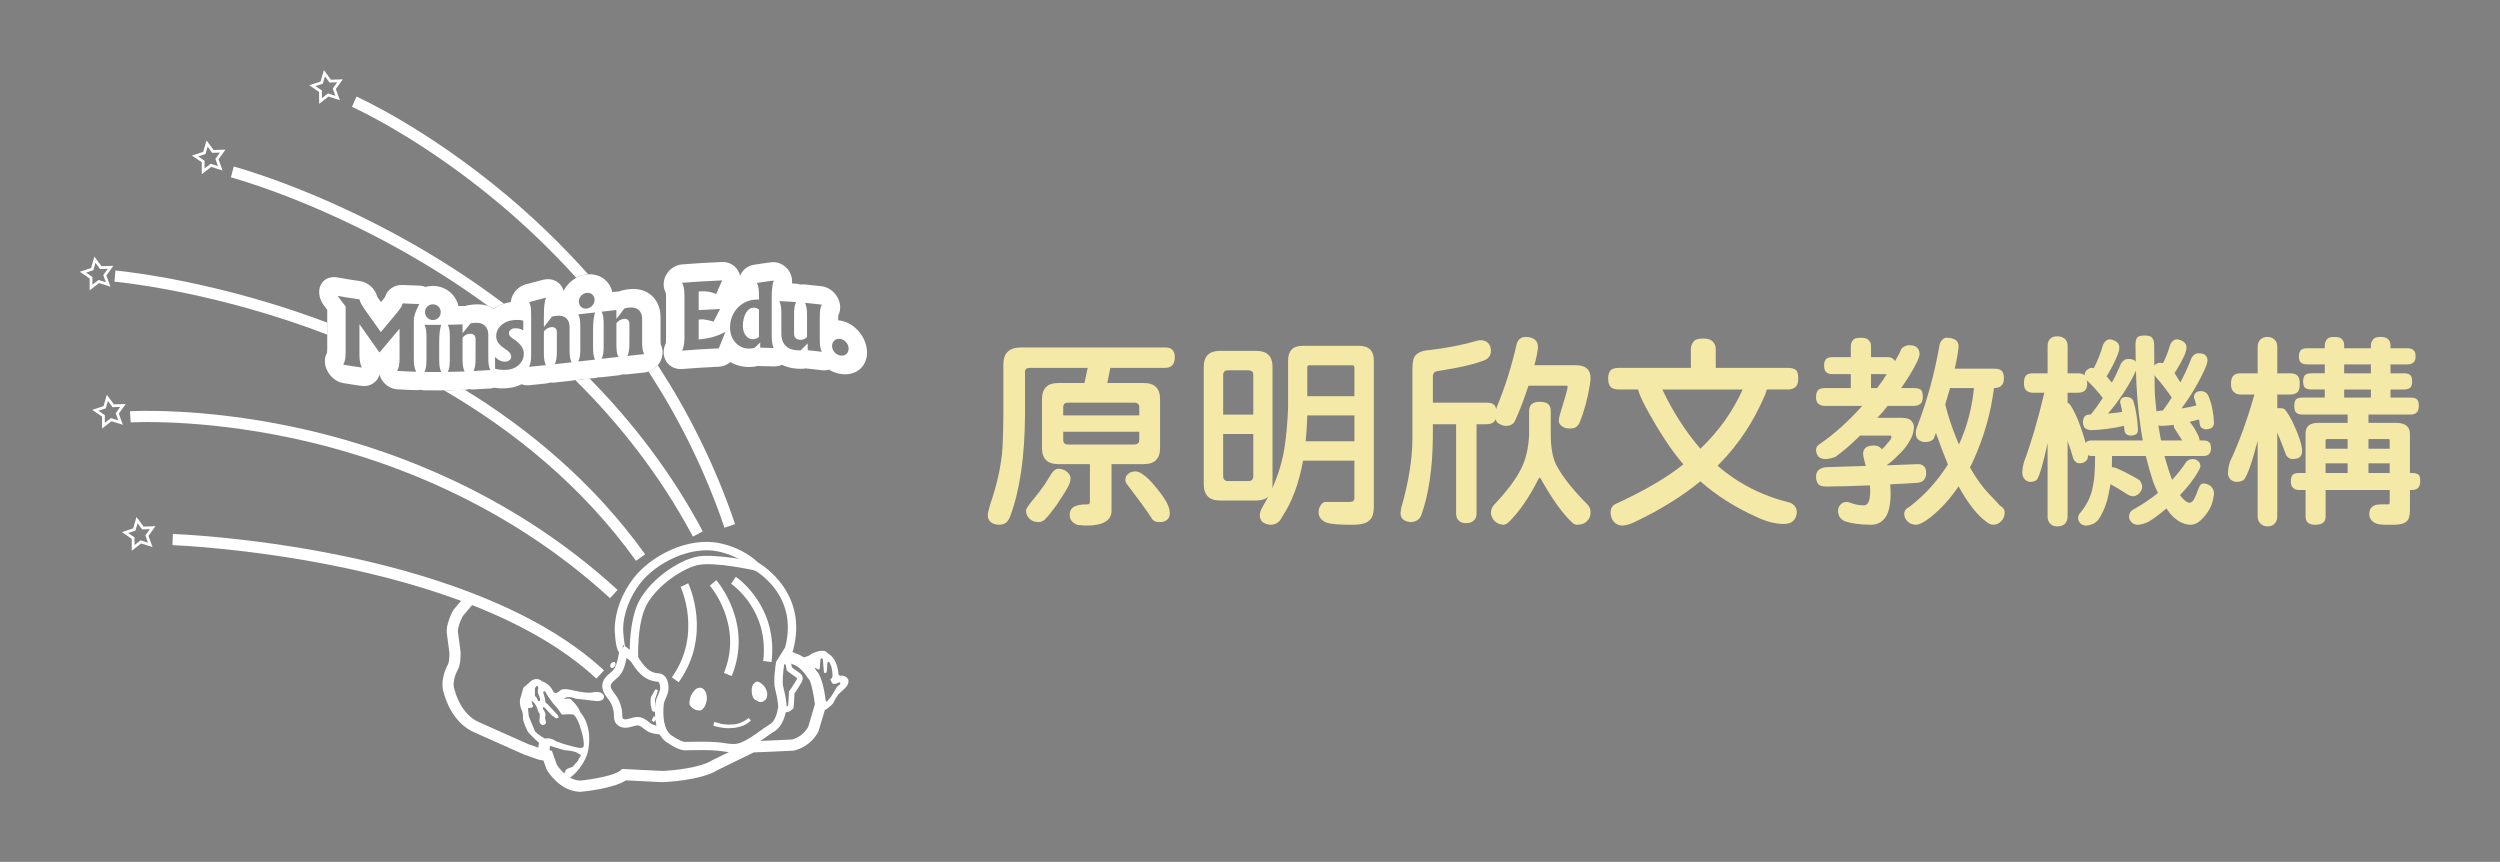 <?xml version="1.0" encoding="utf-8"?>
<!-- Generator: Adobe Illustrator 16.0.0, SVG Export Plug-In . SVG Version: 6.00 Build 0)  -->
<!DOCTYPE svg PUBLIC "-//W3C//DTD SVG 1.1//EN" "http://www.w3.org/Graphics/SVG/1.1/DTD/svg11.dtd">
<svg version="1.1" id="分離模式" xmlns="http://www.w3.org/2000/svg" xmlns:xlink="http://www.w3.org/1999/xlink" x="0px"
	 y="0px" width="457.791px" height="157.828px" viewBox="0 0 457.791 157.828" enable-background="new 0 0 457.791 157.828"
	 xml:space="preserve">
<rect x="0" y="0" width="457.791" height="157.828" fill="#808080" stroke="none"/>
<g>
	<g>
		<g>
			<path fill="#F5E9A8" d="M199.175,67.362h-10.554c-0.617,0-0.926,0.234-0.926,0.703v7.998c-0.049,7.503-0.926,13.589-2.629,18.253
				c-0.147,0.444-0.332,0.803-0.555,1.074c-0.297,0.444-0.814,0.68-1.556,0.703c-0.617,0-1.124-0.16-1.519-0.48
				c-0.37-0.297-0.556-0.729-0.556-1.297c0-0.32,0.147-0.976,0.443-1.961c1.283-3.679,2.036-7.158,2.259-10.442
				c0.099-2.048,0.148-3.998,0.148-5.85v-9.331c0-2.073,1.086-3.11,3.258-3.11h26.363c1.186,0,1.777,0.593,1.777,1.777
				c0,1.309-0.593,1.963-1.777,1.963H203.32l-0.556,2.776h6.702c1.975,0,2.962,0.988,2.962,2.963v8.922
				c0,1.977-0.987,2.963-2.962,2.963h-5.926v8.554c-0.023,1.752-1.492,2.653-4.405,2.703c-0.47,0-0.9-0.025-1.295-0.074
				c-0.421,0-0.767-0.099-1.037-0.296c-0.297-0.173-0.543-0.407-0.74-0.704c-0.125-0.321-0.187-0.604-0.187-0.853
				c0-0.666,0.209-1.136,0.63-1.406c0.469-0.37,1.346-0.555,2.629-0.555c0.297,0,0.444-0.148,0.444-0.444v-6.925h-5.813
				c-1.976,0-2.961-0.986-2.961-2.963v-8.922c0-1.975,0.985-2.963,2.961-2.963h4.813L199.175,67.362z M193.768,85.839
				c0.52,0,0.988,0.136,1.408,0.407c0.565,0.369,0.852,0.826,0.852,1.369c0,0.443-0.137,0.926-0.408,1.443
				c-0.567,1.037-1.319,2.234-2.258,3.592c-0.84,1.136-1.531,1.976-2.074,2.519c-0.346,0.271-0.703,0.42-1.072,0.444
				c-0.691,0-1.26-0.211-1.704-0.629c-0.42-0.42-0.629-0.901-0.629-1.444c0-0.247,0.099-0.481,0.297-0.703
				c0.146-0.247,0.356-0.544,0.629-0.89c1.012-1.209,1.813-2.245,2.406-3.109c0.74-1.186,1.209-1.926,1.407-2.223
				C192.99,86.098,193.373,85.839,193.768,85.839z M194.694,76.064h13.923v-1.481c0-0.567-0.31-0.852-0.926-0.852h-12.146
				c-0.566,0-0.852,0.284-0.852,0.852L194.694,76.064L194.694,76.064z M207.691,81.396c0.616,0,0.926-0.285,0.926-0.853v-1.481
				h-13.923v1.481c0,0.567,0.284,0.853,0.852,0.853H207.691z M207.987,86.318c0.494,0.051,0.938,0.248,1.334,0.594
				c0.912,0.593,2.109,1.9,3.591,3.925c0.864,1.233,1.296,2.283,1.296,3.147c0,0.492-0.136,0.862-0.406,1.109
				c-0.347,0.346-0.84,0.52-1.481,0.52c-0.443,0-0.777-0.088-1-0.26c-0.197-0.099-0.369-0.295-0.518-0.593
				c-0.89-1.356-2.369-3.396-4.443-6.108c-0.173-0.197-0.271-0.433-0.297-0.703c0-0.223,0.05-0.469,0.147-0.741
				c0.174-0.296,0.457-0.542,0.853-0.74C207.358,86.369,207.666,86.318,207.987,86.318z"/>
			<path fill="#F5E9A8" d="M223.391,64.252h6.665c1.975,0,2.962,0.976,2.962,2.925v21.476c0,0.297-0.024,0.568-0.073,0.814
				c1.184-2.615,1.962-5.258,2.332-7.924c0.297-2.073,0.494-4.344,0.592-6.813v-8.701c0-1.802,0.89-2.703,2.666-2.703h10.331
				c1.802,0,2.703,0.901,2.703,2.703v26.661c0,1.308-0.272,2.172-0.814,2.592c-0.493,0.543-1.566,0.813-3.222,0.813
				c-2.271,0-3.789-0.124-4.555-0.37c-0.987-0.369-1.493-1-1.519-1.889c0-0.518,0.136-0.977,0.407-1.37
				c0.247-0.37,0.557-0.555,0.926-0.555h4.443c0.52-0.025,0.777-0.261,0.777-0.704v-6.85h-9.405
				c-0.74,4.146-2.012,7.564-3.813,10.256c-0.443,0.986-1.173,1.48-2.185,1.48c-1.283-0.124-1.926-0.716-1.926-1.777
				c0.024-0.494,0.223-1.035,0.593-1.629c0.346-0.593,0.667-1.173,0.963-1.74c-0.519,0.47-1.247,0.703-2.185,0.703h-6.664
				c-1.977,0-2.962-0.998-2.962-2.998V67.177C220.429,65.228,221.414,64.252,223.391,64.252z M223.983,75.915h5.517v-7.257
				c0-0.567-0.309-0.852-0.925-0.852h-3.666c-0.617,0-0.926,0.284-0.926,0.852V75.915z M228.574,88.097
				c0.616,0,0.925-0.308,0.925-0.925V79.47h-5.517v7.702c0,0.617,0.309,0.925,0.926,0.925H228.574z M239.386,76.064
				c-0.05,1.679-0.147,3.258-0.295,4.739h8.923v-4.739H239.386z M248.014,72.546v-5.184c0-0.321-0.111-0.481-0.333-0.481h-7.851
				c-0.297,0-0.444,0.099-0.444,0.296v5.369H248.014z"/>
			<path fill="#F5E9A8" d="M271.08,62.289c0.543,0,0.987,0.148,1.334,0.444c0.396,0.346,0.593,0.852,0.593,1.519
				c0,0.987-0.593,1.629-1.777,1.925c-1.555,0.593-4.221,1.186-7.998,1.777c-0.568,0.074-0.852,0.42-0.852,1.037v4.739h9.774
				c0.715,0,1.197,0.136,1.443,0.407c0.196,0.173,0.32,0.433,0.371,0.777c0.022-0.073,0.049-0.16,0.073-0.259
				c1.556-3.727,2.789-7.64,3.702-11.737c0.296-0.814,0.839-1.222,1.63-1.222c0.642,0,1.159,0.136,1.556,0.407
				c0.469,0.32,0.703,0.827,0.703,1.518c-0.1,0.963-0.32,2.05-0.666,3.259h7.59c0.84,0,1.48,0.173,1.926,0.519
				c0.519,0.37,0.776,0.999,0.776,1.888c0,0.347-0.049,0.777-0.147,1.296c-0.42,2.543-1.062,4.863-1.925,6.961
				c-0.147,0.247-0.333,0.457-0.557,0.63c-0.271,0.198-0.679,0.296-1.222,0.296c-0.642,0-1.161-0.185-1.556-0.555
				c-0.271-0.223-0.406-0.531-0.406-0.926c0-0.247,0.074-0.63,0.222-1.148c0.938-3.011,1.407-4.702,1.407-5.072
				c0-0.099-0.1-0.148-0.297-0.148h-6.887c-0.84,2.567-1.654,4.69-2.443,6.369c-0.271,0.666-0.865,0.999-1.776,0.999
				c-0.494-0.049-0.988-0.246-1.481-0.592c-0.147-0.197-0.247-0.407-0.296-0.63c-0.05,0.1-0.1,0.186-0.148,0.26
				c-0.296,0.444-0.826,0.666-1.592,0.666h-1.777v16.292c0,0.643-0.173,1.086-0.519,1.334c-0.296,0.319-0.765,0.48-1.407,0.48
				c-0.592,0-1.037-0.161-1.332-0.48c-0.321-0.271-0.481-0.717-0.481-1.334V77.692h-4.258v2.555
				c-0.074,5.628-0.777,10.317-2.11,14.069c-0.321,0.814-0.963,1.246-1.925,1.297c-0.544-0.051-0.978-0.186-1.297-0.407
				c-0.396-0.296-0.593-0.703-0.593-1.222c0-0.148,0.037-0.444,0.111-0.89c1.381-4.813,2.072-9.096,2.072-12.849V67.658
				c0-1.062,0.11-1.814,0.334-2.259c0.469-0.79,1.395-1.222,2.776-1.296c3.308-0.395,6.207-0.963,8.701-1.703
				C270.724,62.326,270.933,62.289,271.08,62.289z M281.893,73.582c0.74,0,1.259,0.124,1.555,0.371
				c0.346,0.247,0.519,0.716,0.519,1.406v4.073c0,2.42,0.32,4.295,0.963,5.629c1.136,2.172,3.049,4.604,5.739,7.295
				c0.396,0.395,0.592,0.889,0.592,1.479c-0.023,0.667-0.222,1.173-0.592,1.519c-0.42,0.493-1.074,0.74-1.963,0.74
				c-0.296-0.023-0.568-0.161-0.813-0.406c-1.777-1.654-3.703-4.346-5.776-8.072c-0.073-0.098-0.146-0.147-0.222-0.147
				c-0.051,0-0.101,0.062-0.148,0.185c-1.679,3.334-3.456,5.938-5.332,7.813c-0.42,0.419-0.803,0.629-1.146,0.629
				c-0.716-0.05-1.296-0.333-1.741-0.852c-0.32-0.47-0.493-0.89-0.518-1.259c0-0.52,0.159-1,0.48-1.444
				c2.395-2.519,4.073-4.739,5.036-6.665c0.863-1.703,1.356-3.764,1.48-6.184v-4.333c0-0.642,0.159-1.098,0.48-1.369
				C280.83,73.719,281.301,73.582,281.893,73.582z"/>
			<path fill="#F5E9A8" d="M311.848,61.993c0.789,0,1.345,0.148,1.666,0.444c0.443,0.37,0.666,0.864,0.666,1.48v3.444h13.22
				c0.666,0,1.16,0.136,1.479,0.407c0.271,0.247,0.408,0.753,0.408,1.518c0,0.617-0.111,1.087-0.334,1.407
				c-0.37,0.42-0.889,0.63-1.555,0.63h-3.853c-0.073,0.271-0.172,0.567-0.295,0.889c-2.074,4.912-4.863,9.146-8.369,12.7
				c-0.123,0.146-0.246,0.271-0.37,0.369c3.803,3.283,8.232,5.541,13.293,6.775c0.814,0.371,1.223,0.963,1.223,1.777
				c-0.05,0.667-0.271,1.186-0.666,1.556c-0.371,0.37-0.951,0.556-1.74,0.556c-1.407,0-2.938-0.371-4.592-1.11
				c-4.099-1.802-7.652-4.036-10.664-6.702c-3.258,2.689-7.207,5.146-11.848,7.369c-0.814,0.419-1.594,0.666-2.334,0.74
				c-0.766,0-1.369-0.297-1.813-0.889c-0.296-0.444-0.444-0.951-0.444-1.52c0-0.666,0.261-1.16,0.777-1.48
				c5.381-2.469,9.565-4.912,12.553-7.332c-2.173-2.492-4.494-6.021-6.961-10.588c-0.667-1.234-1.11-2.271-1.334-3.11h-3.555
				c-0.617,0-1.098-0.148-1.443-0.444c-0.32-0.297-0.48-0.827-0.48-1.593c0-0.666,0.16-1.172,0.48-1.518
				c0.347-0.271,0.826-0.407,1.443-0.407h13.219v-3.444c0-0.518,0.197-1.012,0.593-1.48
				C310.49,62.142,311.032,61.993,311.848,61.993z M304.405,71.324c1.876,3.998,4.196,7.615,6.961,10.849
				c3.382-3.233,5.962-6.851,7.739-10.849H304.405z"/>
			<path fill="#F5E9A8" d="M335.544,65.4h3.37v-2.073c0-0.396,0.16-0.777,0.48-1.148c0.247-0.222,0.68-0.333,1.297-0.333
				c0.666,0,1.123,0.111,1.369,0.333c0.37,0.297,0.556,0.68,0.556,1.148V65.4h2.962c0.543,0,0.926,0.124,1.148,0.37
				c0.123,0.1,0.209,0.235,0.259,0.407c0.493-0.814,0.913-1.616,1.259-2.406c0.469-0.37,0.926-0.556,1.37-0.556
				s0.802,0.062,1.073,0.186c0.543,0.296,0.814,0.777,0.814,1.443c-0.023,0.321-0.161,0.766-0.407,1.333
				c-0.791,1.58-1.776,3.21-2.963,4.888h2.333c0.594,0,1.024,0.111,1.296,0.333c0.224,0.198,0.334,0.63,0.334,1.296
				c0,0.47-0.1,0.84-0.297,1.111c-0.296,0.346-0.739,0.519-1.333,0.519h-4.813c-0.296,0.37-0.592,0.74-0.89,1.11
				c-0.369,0.37-0.702,0.729-1,1.074h4.48c0.889,0.024,1.444,0.185,1.666,0.481c0.346,0.296,0.531,0.679,0.556,1.147
				c0,0.643-0.136,1.271-0.406,1.89c-0.593,1.283-1.494,2.469-2.703,3.555c-0.543,0.566-1.16,1.099-1.853,1.592v0.037
				c1.95-0.074,3.863-0.148,5.74-0.223c0.469,0,0.838,0.147,1.11,0.443c0.246,0.272,0.369,0.667,0.369,1.186
				c0,0.494-0.136,0.914-0.406,1.26c-0.223,0.271-0.58,0.443-1.073,0.52c-1.754,0.123-3.457,0.221-5.11,0.295
				c0.05,0.568,0.074,1.1,0.074,1.592c0,2.024-0.31,3.494-0.926,4.406c-0.643,0.938-1.53,1.407-2.666,1.407
				c-1.95-0.024-3.53-0.233-4.739-0.629c-0.864-0.371-1.296-1.013-1.296-1.926c0-0.444,0.136-0.804,0.407-1.074
				c0.246-0.37,0.653-0.555,1.222-0.555c0.148,0,0.346,0.049,0.593,0.147c0.839,0.32,1.679,0.48,2.519,0.48
				c0.765,0,1.147-0.889,1.147-2.666c0-0.271-0.024-0.604-0.073-0.999c-2.767,0.123-5.456,0.196-8.072,0.222
				c-0.617-0.023-1.049-0.148-1.296-0.369c-0.296-0.297-0.457-0.766-0.481-1.408c0-0.492,0.135-0.889,0.407-1.185
				c0.395-0.396,0.95-0.593,1.667-0.593c2.394-0.074,4.738-0.146,7.035-0.223c-0.051-0.246-0.111-0.48-0.187-0.703
				c-0.197-0.717-0.297-1.233-0.297-1.555c0-0.494,0.187-0.877,0.557-1.148c0.369-0.223,0.826-0.333,1.369-0.333
				c0.691,0,1.197,0.235,1.519,0.704c0.42-0.396,0.766-0.778,1.037-1.148c0.395-0.419,0.629-0.765,0.703-1.035
				c0-0.224-0.05-0.335-0.147-0.335h-5.221c-0.148,0-0.259-0.012-0.333-0.036c-1.68,1.653-3.197,2.963-4.555,3.926
				c-0.767,0.271-1.357,0.406-1.777,0.406c-0.543,0-0.988-0.147-1.333-0.443c-0.247-0.297-0.396-0.691-0.444-1.187
				c0-0.519,0.26-0.913,0.777-1.185c2.543-1.752,5.061-4.011,7.554-6.776c0.05-0.049,0.087-0.098,0.111-0.147h-6.813
				c-0.518,0-0.926-0.136-1.222-0.407c-0.272-0.223-0.407-0.63-0.407-1.223c0-0.567,0.135-0.999,0.407-1.296
				c0.296-0.222,0.704-0.333,1.222-0.333h4.74v-2.555h-3.37c-0.493,0-0.876-0.123-1.146-0.37c-0.247-0.223-0.371-0.642-0.371-1.259
				c0-0.494,0.124-0.876,0.371-1.148C334.668,65.511,335.051,65.4,335.544,65.4z M343.727,71.065
				c0.667-0.863,1.26-1.715,1.776-2.555h-2.888v2.555H343.727z M356.391,61.845c0.641,0,1.146,0.1,1.518,0.297
				c0.494,0.246,0.74,0.69,0.74,1.332c-0.049,0.593-0.123,1.148-0.223,1.667c-0.124,0.765-0.283,1.555-0.48,2.369h7.221
				c0.642,0,1.086,0.124,1.332,0.37c0.297,0.223,0.445,0.691,0.445,1.407c0,0.519-0.101,0.901-0.297,1.148
				c-0.296,0.42-0.79,0.629-1.48,0.629h-0.037c-0.567,4.542-1.827,8.961-3.776,13.256c-0.197,0.443-0.406,0.863-0.629,1.259
				c1.135,2,2.295,3.616,3.479,4.851c1.111,1.135,1.765,1.84,1.963,2.11c0.616,0.346,0.926,0.778,0.926,1.296
				c0,0.617-0.211,1.148-0.63,1.593c-0.37,0.419-0.853,0.642-1.443,0.666c-0.42,0-0.853-0.185-1.296-0.556
				c-1.653-1.186-3.346-3.346-5.073-6.479c-1.58,2.319-3.295,4.209-5.146,5.664c-1.086,0.84-1.938,1.297-2.555,1.37
				c-0.717,0-1.283-0.222-1.703-0.666c-0.346-0.37-0.531-0.791-0.555-1.259c0-0.618,0.308-1.063,0.925-1.333
				c2.79-2.124,5.146-4.715,7.072-7.776c-0.766-1.875-1.493-3.801-2.186-5.775c-0.147,0.421-0.297,0.791-0.443,1.111
				c-0.37,0.369-0.864,0.556-1.481,0.556c-0.543,0-0.987-0.16-1.332-0.481c-0.297-0.247-0.445-0.63-0.445-1.148
				c0-0.37,0.1-0.802,0.298-1.296c1.825-4.764,3.195-9.799,4.108-15.106C355.477,62.277,355.872,61.919,356.391,61.845z
				 M356.205,74.064c0.123,0.47,0.283,1.062,0.481,1.777c0.566,1.901,1.245,3.753,2.035,5.556c1.481-3.26,2.396-6.703,2.74-10.332
				h-4.369c-0.247,0.84-0.506,1.703-0.776,2.592C356.267,73.829,356.23,73.966,356.205,74.064z"/>
			<path fill="#F5E9A8" d="M386.309,62.142c0.319,0,0.702,0.123,1.146,0.37c0.419,0.271,0.63,0.642,0.63,1.11
				c0,0.42-0.125,0.914-0.371,1.481c-0.42,1.086-1.073,2.357-1.963,3.813c0.346,0.396,0.667,0.777,0.963,1.147
				c0.644-1.159,1.197-2.319,1.666-3.48c0.347-0.567,0.791-0.852,1.334-0.852c0.443,0,0.803,0.074,1.073,0.223
				c0.148,0.099,0.247,0.197,0.296,0.296c-0.023-1.061-0.037-2.122-0.037-3.185c0-0.616,0.124-1.061,0.371-1.333
				c0.271-0.197,0.69-0.296,1.259-0.296c0.542,0,0.962,0.087,1.26,0.26c0.346,0.296,0.519,0.753,0.519,1.369l0.037,3.852
				l0.073-0.074c0.297-0.271,0.617-0.407,0.963-0.407c0.197,0,0.383,0.024,0.556,0.074c0.543-1.086,0.987-2.234,1.333-3.444
				c0.32-0.616,0.729-0.925,1.223-0.925c0.296,0,0.666,0.123,1.11,0.37c0.419,0.271,0.63,0.642,0.63,1.11
				c0,0.346-0.1,0.766-0.297,1.259c-0.42,0.988-1.049,2.136-1.889,3.443c0.371,0.568,0.729,1.136,1.074,1.704
				c0.765-1.457,1.442-2.95,2.036-4.48c0.32-0.567,0.753-0.852,1.296-0.852c0.444,0,0.803,0.074,1.073,0.222
				c0.37,0.223,0.556,0.593,0.556,1.111c-0.024,0.37-0.172,0.852-0.443,1.443c-1.087,2.469-2.531,4.913-4.332,7.332
				c0.986-0.148,1.9-0.334,2.74-0.556c-0.101-0.37-0.199-0.716-0.297-1.037c-0.074-0.246-0.124-0.382-0.148-0.407
				c0-0.74,0.396-1.135,1.187-1.185c0.715,0,1.209,0.309,1.479,0.926c0.593,1.432,0.926,3.061,1,4.888
				c0,0.765-0.494,1.16-1.479,1.185c-0.691-0.049-1.074-0.407-1.148-1.074c-0.025-0.271-0.074-0.518-0.148-0.74
				c-0.567,0.173-1.135,0.321-1.702,0.444c0.37,0.346,0.802,0.987,1.296,1.926c0.346,0.592,0.529,1.086,0.556,1.479h0.703
				c0.445,0,0.777,0.101,1,0.297c0.246,0.147,0.37,0.507,0.37,1.074c0,0.47-0.073,0.789-0.223,0.963
				c-0.223,0.346-0.604,0.519-1.147,0.519h-7.146c0.47,1.703,0.938,3.16,1.408,4.369c1.062-1.16,1.938-2.283,2.629-3.369
				c0.369-0.297,0.728-0.444,1.073-0.444c0.345,0,0.616,0.063,0.814,0.186c0.443,0.247,0.667,0.63,0.667,1.148
				c-0.052,0.271-0.212,0.629-0.482,1.072c-0.765,1.333-1.851,2.729-3.258,4.186c0.023,0.072,0.049,0.123,0.074,0.146
				c0.666,0.839,1.233,1.26,1.702,1.26c0.32-0.024,0.593-0.26,0.814-0.703c0.246-0.444,0.519-1.086,0.813-1.927
				c0.197-0.592,0.494-0.889,0.89-0.889c0.346,0,0.703,0.1,1.074,0.297c0.566,0.37,0.852,0.901,0.852,1.592
				c-0.074,0.938-0.334,1.853-0.777,2.74c-0.69,1.185-1.443,2.036-2.259,2.555c-0.37,0.246-0.84,0.37-1.407,0.37
				c-1.259-0.099-2.432-0.753-3.518-1.962c-0.297-0.371-0.543-0.717-0.74-1.037c-1.26,1.086-2.395,1.927-3.406,2.519
				c-0.79,0.32-1.396,0.48-1.813,0.48c-0.494,0-0.889-0.16-1.187-0.48c-0.271-0.248-0.42-0.58-0.442-1
				c0-0.543,0.209-0.95,0.629-1.223c1.579-0.863,3.135-1.9,4.666-3.109c-0.322-0.666-0.605-1.32-0.854-1.963
				c-0.519-1.578-0.976-3.185-1.369-4.813h-6.185c0,0.766-0.012,1.443-0.037,2.036c0.32,0.024,0.605,0.087,0.853,0.187
				c1.63,0.739,3.049,1.479,4.259,2.221c0.296,0.47,0.444,0.853,0.444,1.147c0,0.37-0.124,0.718-0.371,1.037
				c-0.271,0.37-0.643,0.616-1.11,0.74c-0.346,0-0.63-0.05-0.852-0.147c-0.247-0.1-0.481-0.234-0.703-0.408
				c-0.864-0.566-1.79-1.123-2.777-1.666c-0.073,0.52-0.161,0.987-0.259,1.408c-0.371,2.098-1.063,3.851-2.074,5.258
				c-0.568,0.566-1.271,0.875-2.11,0.926c-0.593-0.051-0.976-0.223-1.146-0.52c-0.223-0.271-0.334-0.556-0.334-0.852
				c0-0.346,0.111-0.643,0.334-0.889c1.234-1.457,2.012-3.037,2.332-4.739c0.297-1.16,0.445-3.073,0.445-5.739h-0.594
				c-0.296,0-0.53-0.063-0.704-0.186v0.186c0,0.37-0.136,0.68-0.405,0.926c-0.272,0.271-0.681,0.407-1.224,0.407
				c-0.42-0.024-0.766-0.283-1.037-0.776c-0.319-1.111-0.679-2.209-1.072-3.297v13.85c0,0.443-0.124,0.826-0.37,1.146
				c-0.297,0.419-0.814,0.631-1.555,0.631c-0.595,0-1.052-0.212-1.371-0.631c-0.246-0.32-0.369-0.703-0.369-1.146V81.136
				c-0.767,3.58-1.408,5.802-1.926,6.665c-0.271,0.296-0.718,0.444-1.333,0.444c-0.422-0.074-0.741-0.246-0.964-0.519
				c-0.271-0.32-0.406-0.69-0.406-1.111c0-0.616,0.11-1.309,0.333-2.073c1.308-3.504,2.542-7.713,3.702-12.626h-2.109
				c-0.47,0-0.865-0.135-1.187-0.407c-0.296-0.246-0.443-0.703-0.443-1.37c0-0.69,0.147-1.172,0.443-1.443
				c0.246-0.223,0.643-0.334,1.187-0.334h2.703v-5.035c0-0.543,0.16-0.975,0.479-1.296c0.297-0.297,0.717-0.444,1.261-0.444
				c0.592,0,1.061,0.147,1.405,0.444c0.347,0.321,0.52,0.753,0.52,1.296v5.035h1.925c0.543,0,0.938,0.124,1.186,0.371v-0.074
				c0.024-0.395,0.16-0.691,0.407-0.889c0.296-0.271,0.604-0.407,0.926-0.407c0.147,0,0.271,0.013,0.37,0.037
				c0.691-1.357,1.26-2.802,1.703-4.333C385.469,62.45,385.864,62.142,386.309,62.142z M378.607,71.916v1.889
				c0.099,0.024,0.196,0.05,0.296,0.074c0.42,0.519,0.938,1.48,1.556,2.888c0.666,1.703,1.147,3.147,1.444,4.332
				c0.074-0.073,0.135-0.135,0.185-0.185c0.197-0.174,0.52-0.26,0.963-0.26h9.331c-0.223-1.159-0.408-2.345-0.556-3.556
				c-0.37-2.688-0.605-5.763-0.704-9.22c-0.074,0.198-0.16,0.384-0.259,0.556c-1.186,2.444-2.802,4.876-4.852,7.295
				c0.938-0.074,1.803-0.173,2.593-0.297c-0.074-0.493-0.16-0.926-0.26-1.296c-0.05-0.246-0.087-0.382-0.11-0.407
				c0-0.666,0.345-1.012,1.036-1.037c0.69,0,1.147,0.235,1.371,0.704c0.492,1.604,0.776,3.395,0.852,5.369
				c0,0.642-0.433,0.975-1.297,0.999c-0.716-0.024-1.11-0.357-1.185-0.999c-0.024-0.247-0.051-0.506-0.073-0.778
				c-2.101,0.47-4.099,0.729-5.999,0.778c-0.494-0.024-0.876-0.147-1.147-0.371c-0.247-0.271-0.371-0.642-0.371-1.11
				c0-0.346,0.087-0.666,0.26-0.963c0.224-0.271,0.543-0.407,0.964-0.407h0.223c0.813-1.012,1.541-2.023,2.184-3.036
				c-0.766-1.012-1.666-2.023-2.703-3.036c-0.073-0.074-0.146-0.136-0.222-0.186c0.05,0.148,0.074,0.31,0.074,0.481
				c0,0.617-0.099,1.024-0.296,1.223c-0.272,0.37-0.729,0.555-1.371,0.555H378.607z M394.528,68.695l0.037,3.073
				c0.073,1.259,0.186,2.456,0.334,3.591c0.196-0.098,0.406-0.147,0.629-0.147c0.197,0,0.371-0.013,0.52-0.037
				c0.592-0.79,1.135-1.58,1.629-2.37c-0.813-1.233-1.791-2.505-2.926-3.813C394.652,68.917,394.577,68.818,394.528,68.695z
				 M395.713,80.654h3.889c-0.396-0.643-0.876-1.395-1.444-2.259c-0.074-0.123-0.111-0.259-0.111-0.407
				c0-0.073,0.014-0.135,0.037-0.185c-0.813,0.099-1.58,0.161-2.295,0.185c-0.223,0-0.407-0.036-0.556-0.11
				C395.38,78.84,395.54,79.766,395.713,80.654z"/>
			<path fill="#F5E9A8" d="M417.448,74.731c0.271,0,0.556,0.05,0.852,0.148c0.42,0.443,0.914,1.222,1.481,2.332
				c1.16,2.443,1.753,4.234,1.776,5.369c0,0.469-0.136,0.84-0.406,1.109c-0.297,0.248-0.754,0.371-1.37,0.371
				c-0.444,0-0.827-0.233-1.147-0.703c-0.519-1.432-1.063-2.813-1.629-4.146v15.402c0,0.445-0.125,0.826-0.371,1.147
				c-0.296,0.419-0.776,0.63-1.442,0.63c-0.568,0-1.025-0.211-1.371-0.63c-0.271-0.321-0.406-0.702-0.406-1.147V80.691
				c-0.988,3.852-1.813,6.222-2.481,7.109c-0.296,0.296-0.789,0.444-1.48,0.444c-0.469-0.074-0.826-0.246-1.073-0.519
				c-0.271-0.32-0.407-0.69-0.407-1.111c0-0.616,0.123-1.309,0.37-2.073c1.63-3.431,3.122-7.528,4.48-12.293h-2.52
				c-0.518,0-0.938-0.16-1.258-0.48c-0.347-0.271-0.52-0.766-0.52-1.481c0-0.74,0.173-1.259,0.52-1.555
				c0.246-0.247,0.666-0.371,1.258-0.371h3.111v-4.888c0-0.542,0.172-0.975,0.518-1.296c0.298-0.32,0.717-0.48,1.261-0.48
				c0.542,0,0.975,0.16,1.295,0.48c0.346,0.321,0.52,0.754,0.52,1.296v4.888h2.332c0.617,0,1.062,0.137,1.333,0.407
				c0.296,0.223,0.444,0.729,0.444,1.519c0,0.643-0.087,1.087-0.26,1.333c-0.295,0.42-0.803,0.629-1.519,0.629h-2.332v2.519
				C417.152,74.743,417.299,74.731,417.448,74.731z M422.447,63.771h3.259v-0.556c0-0.419,0.16-0.814,0.48-1.185
				c0.247-0.223,0.68-0.333,1.297-0.333c0.615,0,1.036,0.11,1.258,0.333c0.346,0.271,0.52,0.666,0.52,1.185v0.556h4.888v-0.556
				c0-0.419,0.173-0.814,0.519-1.185c0.222-0.223,0.653-0.333,1.296-0.333c0.568,0,0.976,0.11,1.224,0.333
				c0.368,0.271,0.555,0.666,0.555,1.185v0.556h3.109c0.52,0,0.89,0.124,1.11,0.37c0.247,0.173,0.371,0.543,0.371,1.11
				c0,0.47-0.1,0.815-0.297,1.037c-0.271,0.296-0.666,0.444-1.186,0.444h-3.109v1.629h2.479c0.543,0,0.927,0.111,1.148,0.334
				c0.223,0.197,0.333,0.58,0.333,1.147c0,0.469-0.087,0.814-0.259,1.037c-0.247,0.296-0.654,0.444-1.224,0.444h-2.479v1.48h3.666
				c0.543,0,0.938,0.111,1.185,0.333c0.223,0.198,0.333,0.593,0.333,1.186c0,0.469-0.099,0.839-0.296,1.11
				c-0.247,0.321-0.654,0.481-1.222,0.481h-7.701v1.519h5.035c1.703,0,2.555,0.679,2.555,2.036v7.146h0.407
				c0.543,0,0.938,0.111,1.185,0.334c0.197,0.173,0.298,0.556,0.298,1.146c0,0.471-0.088,0.828-0.261,1.074
				c-0.246,0.37-0.653,0.556-1.222,0.556h-0.407v3.813c0,0.938-0.21,1.592-0.629,1.963c-0.445,0.37-1.137,0.566-2.074,0.592h-1.479
				c-0.52,0-0.978-0.023-1.371-0.074c-0.567-0.072-1.023-0.283-1.369-0.629s-0.519-0.754-0.519-1.222c0-0.347,0.05-0.63,0.146-0.853
				c0.124-0.32,0.396-0.58,0.815-0.777c0.37-0.124,0.813-0.186,1.333-0.186h1.11c0.222,0,0.332-0.1,0.332-0.297v-2.332h-11.736
				v4.889c0,0.985-0.631,1.479-1.889,1.479c-1.186,0-1.776-0.494-1.776-1.479v-4.889h-1.224c-0.469,0-0.84-0.147-1.109-0.443
				c-0.247-0.197-0.37-0.594-0.37-1.187c0-0.518,0.123-0.912,0.37-1.185c0.271-0.197,0.642-0.297,1.109-0.297h1.224v-7.294
				c0-1.259,0.776-1.888,2.332-1.888h5.368V75.91h-8.331c-0.47,0-0.839-0.123-1.109-0.37c-0.223-0.223-0.334-0.63-0.334-1.222
				c0-0.543,0.111-0.938,0.334-1.186c0.271-0.222,0.641-0.333,1.109-0.333h4.147v-1.48h-2.518c-0.494,0-0.865-0.111-1.111-0.334
				c-0.223-0.197-0.334-0.579-0.334-1.147c0-0.493,0.111-0.876,0.334-1.147c0.246-0.223,0.617-0.334,1.111-0.334h2.518v-1.629
				h-3.259c-0.47,0-0.839-0.111-1.11-0.333c-0.248-0.197-0.371-0.58-0.371-1.148c0-0.493,0.123-0.876,0.371-1.147
				C421.608,63.882,421.977,63.771,422.447,63.771z M425.853,82.173h4.035v-1.776h-3.739c-0.197,0-0.296,0.086-0.296,0.258V82.173
				L425.853,82.173z M425.853,86.615h4.035v-1.776h-4.035V86.615z M434.147,68.361v-1.629h-4.888v1.629H434.147z M429.26,72.805
				h4.888v-1.48h-4.888V72.805z M433.703,80.396v1.776h3.887v-1.629c0-0.099-0.11-0.147-0.332-0.147H433.703z M433.703,84.839v1.776
				h3.887v-1.776H433.703z"/>
		</g>
	</g>
	<g>
		<g>
			<path fill="#FFFFFF" d="M58.44,19.018l-0.01-2.18l-1.803-1.227l2.07-0.683l0.609-2.092l1.291,1.756l2.177-0.066l-1.271,1.769
				l0.736,2.052l-2.076-0.664L58.44,19.018z M57.774,15.773l1.166,0.794l0.007,1.41l1.115-0.864l1.343,0.43l-0.477-1.327
				l0.823-1.145l-1.41,0.042l-0.834-1.136l-0.396,1.353L57.774,15.773z"/>
		</g>
		<g>
			<path fill="#FFFFFF" d="M36.953,31.893l-0.011-2.181l-1.801-1.227l2.07-0.683l0.61-2.093l1.29,1.757l2.178-0.067l-1.272,1.77
				l0.736,2.052l-2.076-0.664L36.953,31.893z M36.289,28.647l1.166,0.794l0.006,1.41l1.115-0.864l1.343,0.43l-0.476-1.327
				l0.822-1.146l-1.41,0.043l-0.834-1.136l-0.395,1.354L36.289,28.647z"/>
		</g>
		<g>
			<path fill="#FFFFFF" d="M16.421,53.169l-0.011-2.18l-1.801-1.226l2.069-0.684l0.61-2.093l1.291,1.756l2.178-0.065l-1.273,1.77
				l0.737,2.05l-2.076-0.663L16.421,53.169z M15.756,49.924l1.165,0.794l0.006,1.411l1.116-0.863l1.343,0.429l-0.477-1.326
				l0.824-1.146l-1.411,0.042l-0.835-1.137l-0.395,1.354L15.756,49.924z"/>
		</g>
		<g>
			<path fill="#FFFFFF" d="M18.695,78.464l-0.01-2.18l-1.802-1.226l2.07-0.684l0.611-2.092l1.29,1.756l2.177-0.066l-1.271,1.768
				l0.736,2.053l-2.076-0.663L18.695,78.464z M18.03,75.22l1.165,0.794l0.007,1.41l1.116-0.864l1.343,0.43l-0.477-1.327l0.823-1.144
				l-1.41,0.042l-0.834-1.136l-0.395,1.354L18.03,75.22z"/>
		</g>
		<g>
			<path fill="#FFFFFF" d="M24.13,100.847l-0.012-2.179l-1.801-1.227l2.07-0.686l0.609-2.091l1.291,1.757l2.179-0.065l-1.273,1.769
				l0.736,2.051l-2.076-0.662L24.13,100.847z M23.464,97.602l1.166,0.795l0.007,1.41l1.115-0.863l1.344,0.43l-0.477-1.328
				l0.823-1.145l-1.41,0.043l-0.835-1.137l-0.394,1.354L23.464,97.602z"/>
		</g>
		<g>
			<path fill="#FFFFFF" d="M105.529,50.874c0.594-0.324,1.24-0.535,1.909-0.613c0.094-0.011,0.187-0.013,0.279-0.019
				c-5.156-5.782-10.285-10.589-14.882-14.449c-14.776-12.408-27.43-18.051-27.557-18.106l-0.827,1.877
				c0.125,0.054,12.56,5.607,27.121,17.846C95.89,41.041,100.687,45.522,105.529,50.874z"/>
			<path fill="#FFFFFF" d="M120.44,66.866c-0.452,0.538-1.038,0.944-1.686,1.168c5.368,8.259,10.24,17.772,13.908,28.6l1.942-0.658
				C130.87,84.95,125.906,75.268,120.44,66.866z"/>
		</g>
		<g>
			<path fill="#FFFFFF" d="M89.407,56.046c0.38,0.132,0.712,0.295,0.999,0.471c0.572-0.388,1.201-0.682,1.866-0.898
				C86.38,51.181,80.64,47.536,75.5,44.61c-17.831-10.146-32.55-14.081-32.696-14.119l-0.522,1.983
				c0.144,0.038,14.651,3.92,32.257,13.948C79.122,49.033,84.186,52.223,89.407,56.046z"/>
			<path fill="#FFFFFF" d="M107.973,69.331c-0.694,0.081-1.389,0.161-2.083,0.24c-0.191,0.022-0.379,0.021-0.564,0.009
				c7.972,7.888,15.544,17.382,21.553,28.683l1.811-0.962C122.879,86.37,115.634,77.106,107.973,69.331z"/>
		</g>
		<g>
			<path fill="none" stroke="#000000" stroke-width="2.563" stroke-miterlimit="10" d="M21.049,50.559"/>
		</g>
		<g>
			<path fill="none" stroke="#000000" stroke-width="2.563" stroke-miterlimit="10" d="M117.295,102.098"/>
		</g>
		<g>
			<path fill="#FFFFFF" d="M111.701,109.537C91.791,91.299,69.005,83.52,53.394,80.205c-16.944-3.599-29.334-2.862-29.458-2.854
				l-0.132-2.046c0.126-0.008,12.742-0.766,29.948,2.879c15.878,3.363,39.06,11.271,59.333,29.842L111.701,109.537z"/>
		</g>
		<g>
			<path fill="#FFFFFF" d="M109.207,124.262c-24.088-22.348-77.097-24.42-77.629-24.439l0.07-2.049
				c0.135,0.006,13.683,0.502,30.067,3.798c15.175,3.054,35.975,9.209,48.886,21.187L109.207,124.262z"/>
		</g>
		<g>
			<path fill="#FFFFFF" d="M134.261,137.775c-0.599,0-1.168-0.086-1.728-0.17c-0.39-0.059-0.793-0.119-1.214-0.154
				c-1.648-0.135-3.35-0.104-4.994-0.076l-0.878,0.018c-0.81,0.001-1.894-0.462-3.393-1.49c-2.43-1.672-2.169-5.871-2.031-7.119
				c0.066-0.594,0.292-1.104,0.491-1.557c0.166-0.373,0.323-0.728,0.363-1.069c0.046-0.399-0.053-1.024-0.255-1.263
				c-0.045-0.053-0.068-0.055-0.089-0.057c-2.735-0.139-4.038-2.193-5.085-3.844l1.298-0.823c1.128,1.776,2.063,3.04,3.865,3.132
				c0.464,0.023,0.874,0.23,1.186,0.599c0.62,0.732,0.669,1.913,0.607,2.435c-0.068,0.574-0.289,1.073-0.483,1.516
				c-0.17,0.382-0.331,0.744-0.371,1.102c-0.235,2.129,0.001,4.738,1.374,5.682c1.618,1.11,2.292,1.201,2.498,1.22l0.874-0.015
				c1.682-0.031,3.422-0.061,5.146,0.08c0.473,0.039,0.902,0.104,1.318,0.165c1.098,0.165,1.964,0.296,3.015-0.153
				c1.209-0.514,2.271-1.273,3.396-2.078c0.517-0.369,1.05-0.752,1.599-1.107l0.079-0.045c1.255-0.616,1.55-2.74,1.553-2.762
				l0.024-0.195l0.069-0.097c0.07-0.419-0.177-1.987-0.545-3.44c-0.407-1.354,0.085-4.509,0.143-4.863l0.024-0.152l1.663-2.669
				c2.499-9.61-5.435-14.022-5.774-14.207l-0.09-0.049l-0.075-0.072c-1.644-1.563-3.823-2.673-6.299-3.208
				c-5.177-1.119-11.451,2.142-14.296,5.807c-1.939,2.499-3.116,5.642-3.147,8.405c0.003,0.457,0.198,2.792,0.407,3.22
				c-0.04-0.082-0.194-0.24-0.44-0.279l-0.107,1.53c-0.052,0-0.104-0.005-0.154-0.015l-0.439-0.062l0.021-0.145
				c-0.018-0.015-0.033-0.028-0.048-0.044c-0.691-0.7-0.778-4.19-0.778-4.223c0.035-3.134,1.301-6.535,3.47-9.332
				c3.199-4.122,9.998-7.629,15.837-6.367c2.718,0.588,5.125,1.809,6.964,3.533c1.001,0.587,9.152,5.74,6.406,16.013l-0.029,0.111
				l-1.62,2.6c-0.19,1.232-0.384,3.297-0.157,4.056c0.778,3.053,0.64,4.082,0.475,4.482c-0.103,0.613-0.594,2.894-2.334,3.781
				c-0.507,0.332-1.013,0.693-1.504,1.043c-1.142,0.819-2.324,1.664-3.688,2.246C135.618,137.672,134.922,137.775,134.261,137.775z"
				/>
		</g>
		<g>
			<path fill="#FFFFFF" d="M116.947,122.227l-3.552-2.79l0.949-1.21l0.968,0.76c0.034-2.255,0.315-6.34,1.779-9.033
				c2.159-3.971,7.193-7.354,10.542-8.023c3.168-0.633,10.911,0.898,11.406,1.211l-0.819,1.301l0.411-0.65l-0.269,0.719
				c-0.65-0.207-7.59-1.641-10.427-1.072c-2.939,0.587-7.624,3.813-9.491,7.25c-1.865,3.43-1.581,9.793-1.577,9.856L116.947,122.227
				z"/>
		</g>
		<g>
			<path fill="#FFFFFF" d="M141.28,121.229l-1.526-0.184c1.12-9.259-5.586-13.951-5.874-14.146l0.863-1.273
				C135.062,105.842,142.515,111.018,141.28,121.229z"/>
		</g>
		<g>
			<path fill="#FFFFFF" d="M133.99,123.801l-1.423-0.582c3.597-8.777-2.509-15.9-2.571-15.972l1.156-1.013
				C131.432,106.553,137.943,114.153,133.99,123.801z"/>
		</g>
		<g>
			<path fill="#FFFFFF" d="M124.28,124.926l-1.251-0.895c5.637-7.891,1.643-16.477,1.602-16.561l1.388-0.663
				C126.201,107.19,130.438,116.303,124.28,124.926z"/>
		</g>
		<g>
			<path fill="#FFFFFF" d="M120.896,134.5l-0.091-0.01c-0.71-0.076-1.515-0.164-2.255-0.596c-0.271-0.158-0.499-0.336-0.72-0.509
				c-0.329-0.256-0.613-0.477-0.932-0.547c-0.241-0.054-0.634,0.062-1.016,0.173c-0.81,0.234-1.918,0.555-2.877-0.323
				c-0.572-0.523-0.585-1.246-0.594-1.774c-0.002-0.125-0.002-0.25-0.016-0.363c-0.085-0.763-0.294-1.402-0.658-2.015
				c-0.114-0.19-0.267-0.396-0.43-0.612c-0.565-0.755-1.268-1.695-0.935-2.914c0.222-0.809,0.824-1.324,1.355-1.779
				c0.261-0.223,0.506-0.432,0.664-0.642c0.452-0.597,0.638-1.483,0.818-2.339c0.094-0.443,0.19-0.902,0.325-1.334l1.468,0.459
				c-0.113,0.361-0.197,0.764-0.288,1.191c-0.205,0.973-0.438,2.078-1.097,2.949c-0.259,0.342-0.58,0.617-0.891,0.883
				c-0.399,0.342-0.775,0.664-0.872,1.017c-0.126,0.461,0.174,0.907,0.684,1.588c0.179,0.239,0.364,0.487,0.519,0.747
				c0.474,0.796,0.756,1.656,0.864,2.633c0.018,0.158,0.022,0.33,0.024,0.505c0.004,0.233,0.011,0.589,0.095,0.665
				c0.293,0.271,0.638,0.207,1.411-0.018c0.541-0.156,1.151-0.332,1.772-0.197c0.66,0.145,1.132,0.512,1.548,0.837
				c0.19,0.147,0.371,0.288,0.551,0.394c0.456,0.266,1.034,0.328,1.645,0.395l0.093,0.01L120.896,134.5z"/>
		</g>
		<g>
			
				<ellipse transform="matrix(0.589 -0.808 0.808 0.589 -52.187 140.79)" fill="#FFFFFF" cx="112.234" cy="121.67" rx="0.592" ry="0.423"/>
		</g>
		<g>
			<path fill="#FFFFFF" d="M128.358,125.938c0,0,1.175,0.234,1.073,2.154c0,0-0.149,1.521-1.073,1.969c0,0-1.315,0.316-2.107-1.064
				c0,0-0.112-1.427,0.783-2.396C127.034,126.601,127.51,125.826,128.358,125.938z"/>
		</g>
		<g>
			<path fill="#FFFFFF" d="M138.739,124.801c0,0,1.229,0.379,1.639,1.695c0,0,0.45,1.244-0.365,1.756c0,0-0.698,0.719-1.478,0
				c0,0-0.926-0.087-0.886-1.938c0,0,0.005-0.834,0.4-1.116C138.051,125.197,138.314,124.796,138.739,124.801z"/>
		</g>
		<g>
			<path fill="#FFFFFF" d="M130.821,132.191l1.346,0.383c0,0,1.23,0.174,1.567,0.104l0.952-0.057c0,0,1.313-0.232,2.345-1.102h0.081
				l0.394,0.405c0,0-0.836,0.962-2.414,1.241c0,0-0.835,0.267-2.413,0.151c0,0-1.812-0.222-2.066-0.499L130.821,132.191z"/>
		</g>
		<g>
			<path fill="#FFFFFF" d="M106.325,144.992l-0.053-0.002c-3.746-0.029-6.027-3.822-6.121-3.986l-0.085-0.182l-0.54-1.543
				l-0.989-0.199l-2.653-0.945l-8.934-3.984c-4.125-1.742-5.444-6.369-5.626-7.092c-0.924-2.342,0.531-5.072,0.594-5.188
				l0.067-0.106c0.23-0.323,0.343-1.462,0.302-2.302l-0.472-3.543c-0.171-1.562,0.926-3.712,1.148-4.127l0.12-0.178l2.35-2.793
				l1.569,1.32l-2.278,2.707c-0.42,0.817-0.944,2.173-0.873,2.824l0.481,3.639c0.023,0.408,0.095,2.471-0.632,3.576
				c-0.311,0.602-0.945,2.283-0.453,3.457l0.055,0.168c0.009,0.041,1.041,4.311,4.465,5.756l8.916,3.977l2.466,0.875l1.921,0.367
				l0.892,2.551c0.294,0.455,1.956,2.848,4.275,2.9c2.31-0.225,6.309-0.92,7.385-1.859l0.312-0.272l7.369,0.367
				c1.823-0.072,6.872-0.549,9.037-1.917l0.097-0.054l7.063-3.454l7.543-0.332c0.324-0.076,1.988-0.553,2.964-2.334l1.214-4.123
				c-0.249-2.114-0.76-4.244-1.118-4.624l-0.153-0.12l-0.079-0.149c-0.334-0.563-1.491-2.104-2.788-2.458l-0.188-0.07l-1.423-0.704
				l0.91-1.837l1.34,0.664c2.045,0.608,3.48,2.678,3.833,3.23c1.043,1.086,1.527,4.217,1.727,6.049l0.023,0.203l-1.436,4.803
				c-1.529,2.924-4.391,3.478-4.512,3.5l-0.139,0.016l-7.203,0.316l-6.631,3.243c-3.119,1.929-9.769,2.192-10.051,2.203
				l-0.044,0.001l-0.044-0.002l-6.63-0.33c-2.223,1.485-7.602,2.033-8.241,2.094L106.325,144.992z"/>
		</g>
		<g>
			<path fill="#FFFFFF" d="M149,124.122l0.17-1.726c0,0,0.03-0.246,0.292,0l0.292,0.154c0,0,0.351,0.262,0.368-0.338l0.109-1.432
				c0,0,0.263-0.601,0.447,0l0.193,2.232c0,0,0.007,0.277,0.253,0.23c0,0,0.261-0.016,0.277-0.308l0.108-1.494
				c0,0,0.092-0.431,0.369-0.153c0,0,0.338,0.596,0.415,1.029c0,0,0.263,1.203,0.093,1.804l-0.339,0.276
				c0,0,0.323,0.816,0.477,0.816c0,0,0.631,0.077,0.862-0.154l0.37-0.123c0,0,0.292,0.139,0,0.462c0,0-0.37,0.218-0.447,0.323
				l-1.169,1.91l-0.698,0.814c0,0-0.365,0.049-0.504-0.229l-0.918,0.096l-0.21,1.843l1.343-0.199
				c0.417-0.123,1.417-1.169,1.417-1.169c0.092-0.384,0.939-1.632,0.939-1.632l1.324-1.232c0.771-0.847,0.492-1.492,0.492-1.492
				c-0.37-0.74-1.186-0.709-1.186-0.709c-0.631,0.061-0.6-0.324-0.6-0.324c-0.215-2.463-1.385-3.355-1.385-3.355
				c-0.17-0.047-0.923-0.74-0.923-0.74c-0.97-0.461-2.572,0.4-2.572,0.4c-0.908,0.754-2.294,0.785-2.294,0.785l2.633,3.695"/>
		</g>
		<g>
			<path fill="#FFFFFF" d="M119.956,126.301c0,0,0.63-0.164,0.467,0.293l-0.304,0.969l-0.163,0.387c0,0-0.07,1.12,0.07,1.436
				l0.117,0.441l-0.205,0.468c0,0-0.227,0.21-0.554-0.198l-0.245-1.086v-0.922l0.059-0.42L119.956,126.301z"/>
		</g>
		<g>
			<path fill="#FFFFFF" d="M119.699,131.146c0,0,0.536,0.175,0.501,0.42l-0.25,0.42l-0.251,0.223l-0.187-0.141l-0.188-0.141
				L119.699,131.146z"/>
		</g>
		<g>
			<path fill="#FFFFFF" d="M143.86,130.443c-0.024,0-0.049,0-0.074-0.002c-0.253-0.017-0.62-0.119-0.926-0.522l0.818-0.619
				c0.086,0.112,0.144,0.118,0.17,0.12c0.134,0.014,0.323-0.101,0.468-0.212l0.068-0.793l0.087-1.821l0.501-0.68l0.859-1.383
				c0.1-0.146,0.142-0.258,0.127-0.32c-0.013-0.051-0.074-0.098-0.074-0.098l-0.059-0.037l-1.751-1.273l-0.203-1.098l-0.839-0.557
				l0.566-0.854l1.203,0.795l0.208,1.125l1.402,1.019c0.121,0.074,0.441,0.308,0.545,0.737c0.06,0.248,0.063,0.645-0.267,1.121
				l-0.868,1.398l-0.34,0.462l-0.074,1.53l-0.102,1.199l-0.127,0.13C145.112,129.877,144.544,130.443,143.86,130.443z"/>
		</g>
		<g>
			<path fill="#FFFFFF" d="M110.512,127.249c-0.446-0.718-1.708-0.523-1.708-0.523c-1.04,0.392-3.739-0.285-3.739-0.285
				c-2.153-0.562-2.475,0-2.475,0c-1.015,0.949-1.312,0.129-1.312,0.129c-0.62-1.421-1.98-1.796-1.98-1.796
				c-1.362-1.141-2.501,0.346-2.501,0.346l-0.916,0.768c-0.099,0.148-0.495,1.658-0.495,1.658c-0.42,0.892,0,2.152,0,2.152
				l0.247,0.57c0.149,0.32,0.125,1.188,0.125,1.188c-0.025,0.644,0.767,2.278,0.767,2.278c0.198,0.571,2.178,2.277,2.178,2.277
				l-0.148,0.99h0.099l-0.227,0.297l2.378,0.471c-0.297-0.471-0.074-1.189-0.074-1.189s2.08,0.619,2.624,0.792
				c0,0,2.08,0.075,2.698,0.718c0,0,0.669,0.074,0,0.717l-0.223,0.52l-1.015,1.115c0,0-1.262,0.321-1.274,0.718l-0.384,0.866
				l0.816,0.617l0.372-0.222c2.45-1.757,3.242-4.481,3.242-4.481c1.164-4.951-1.262-7.426-1.262-7.426
				c-0.57-1.461-1.906-2.55-1.906-2.55c-0.248-0.099-1.239,0.024-1.239,0.024l0.446-0.271c0.867-0.225,1.782,0.223,1.782,0.223
				l3.961,0.453C111.056,128.304,110.512,127.249,110.512,127.249z M98.33,125.563c0,0,0.343,0.146,0.217,0.612
				c0,0-0.179,0.486,0.028,0.901l0.314,0.812c0,0,0.145,0.791-0.396,0.396c0,0-0.09-0.559-0.54-0.827v-1.281
				C97.953,126.176,97.934,125.869,98.33,125.563z M104.996,130.844c0,0,0.522,0.306,1.009,1.621c0,0,1.1,2.865,0.864,4.197
				c0,0,0.072,0.648-2.071,0c0,0-1.406-0.306-2.99-0.938c0,0-0.937-0.738-2.018-0.468c0,0-1.387-0.757-1.837-1.37l-1.117-2.702
				l-0.162-1.478c0,0,0.27-0.09,0.63-0.107c0,0,0.559-0.217,0.18-0.542l-0.143-0.737c0,0,0.432,0.124,0.973,1.205
				c0,0,0.271,0.991,0.451,1.063c0,0,0.163,0.181,0.036,1.065c0,0-0.216,0.774,0.505,1.134c0,0,0.955-0.019,0.593-0.883
				c0,0-0.161-0.433-0.017-0.956c0,0,0.09-0.378-0.45-1.134c0,0-0.144-0.646,0.396-0.125l0.757,0.811l0.36,0.414l0.845,0.612
				c0,0,0.776,0.107,0.379-0.54l-1.909-2.055l-0.361-0.252l-0.125-0.793l-0.18-0.701c0,0-0.36-0.666,0.198-0.611
				c0,0,0.505,0.918,0.756,1.207l0.667,0.935l0.882,0.991l0.776,1.135C102.872,130.844,104.438,130.734,104.996,130.844z"/>
		</g>
		<g>
			<path fill="#FFFFFF" d="M120.998,63.088C120.998,63.088,120.998,63.088,120.998,63.088c-0.011-0.063-0.042-0.312-0.042-0.898
				c0-1.361,0-2.724,0-4.085c0-2.078-0.877-3.31-1.614-3.972c-0.736-0.661-2.049-1.407-4.127-1.179
				c-0.448,0.049-0.89,0.126-1.312,0.231c-0.195,0.048-0.387,0.111-0.572,0.192c-0.149-0.003-0.302,0.003-0.457,0.021
				c-0.249,0.028-0.498,0.057-0.746,0.085c-0.194-0.866-0.632-1.631-1.29-2.212c-0.905-0.801-2.112-1.158-3.4-1.01
				c-1.288,0.149-2.497,0.786-3.402,1.793c-0.332,0.368-0.606,0.771-0.824,1.197c-0.129-0.455-0.359-0.873-0.686-1.218
				c-0.646-0.68-1.582-1-2.555-0.897c-0.182,0.02-0.365,0.053-0.548,0.102c-0.508,0.136-1.015,0.272-1.523,0.406
				c-0.513,0.133-1.025,0.266-1.539,0.396c-1.064,0.272-1.982,1.021-2.471,2.023c-0.196,0.401-0.309,0.825-0.347,1.248
				c-1.15,0.17-2.211,0.579-3.137,1.208c-0.772-0.474-1.867-0.857-3.361-0.78c-0.448,0.024-0.891,0.073-1.313,0.148
				c-0.195,0.035-0.386,0.085-0.572,0.152c-0.148-0.014-0.301-0.019-0.456-0.014c-0.25,0.009-0.499,0.012-0.749,0.02
				c-0.194-0.879-0.632-1.679-1.287-2.318c-0.904-0.884-2.112-1.363-3.4-1.367c-0.457-0.002-0.904,0.06-1.332,0.175
				c-0.367-0.14-0.758-0.225-1.16-0.234c-1.013-0.024-2.025-0.062-3.04-0.114c-1.512-0.078-2.827,0.82-3.237,2.219
				c-0.056,0.083-0.204,0.287-0.528,0.665c-0.009,0.009-0.212,0.251-0.212,0.251c-0.061-0.085-0.122-0.171-0.183-0.255
				c-0.287-0.396-0.429-0.619-0.493-0.727c-0.388-1.504-1.717-2.678-3.255-2.889c-1.339-0.184-2.677-0.398-4.016-0.647
				c-1.321-0.245-2.52,0.264-3.066,1.343c-0.547,1.076-0.339,2.537,0.53,3.726c0.214,0.294,0.429,0.586,0.645,0.877
				c0,2.37,0,4.739,0,7.107c0,0.489-0.035,0.694-0.042,0.731c-0.009,0.047-0.02,0.072-0.028,0.085
				c-0.531,0.931-0.48,2.188,0.132,3.315c0.612,1.128,1.699,1.955,2.871,2.157c1.134,0.196,2.269,0.369,3.403,0.518
				c1.171,0.156,2.259-0.337,2.871-1.275c0.162-0.248,0.284-0.516,0.367-0.796c0.083,0.296,0.206,0.588,0.367,0.866
				c0.612,1.055,1.7,1.754,2.872,1.826c1.161,0.072,2.321,0.125,3.484,0.158c0.257,0.007,0.508-0.021,0.752-0.071
				c0.244,0.062,0.496,0.101,0.754,0.104c1.025,0.016,2.053,0.02,3.079,0.009c0.204-0.002,0.403-0.029,0.599-0.067
				c0.196,0.034,0.395,0.055,0.6,0.051c1.027-0.019,2.052-0.049,3.08-0.089c0.279-0.011,0.553-0.058,0.817-0.134
				c0.264,0.053,0.538,0.075,0.817,0.062c1.027-0.051,2.053-0.111,3.079-0.18c0.248-0.017,0.491-0.066,0.728-0.136
				c0.278,0.048,0.537,0.082,0.781,0.103c0.484,0.038,1.015,0.033,1.626-0.018c0.917-0.075,1.78-0.323,2.57-0.716
				c0.433,0.157,0.906,0.226,1.396,0.177c1.027-0.1,2.053-0.204,3.081-0.313c0.276-0.029,0.549-0.093,0.813-0.186
				c0.263,0.036,0.536,0.042,0.813,0.012c1.027-0.111,2.053-0.226,3.079-0.344c0.206-0.023,0.408-0.071,0.608-0.13
				c0.198,0.014,0.4,0.017,0.607-0.008c1.026-0.117,2.052-0.236,3.078-0.355c0.205-0.023,0.404-0.071,0.601-0.13
				c0.195,0.014,0.395,0.015,0.598-0.009c1.026-0.118,2.053-0.236,3.079-0.351c0.28-0.032,0.555-0.098,0.818-0.191
				c0.264,0.036,0.539,0.04,0.818,0.009c1.026-0.113,2.052-0.224,3.078-0.33c1.173-0.122,2.261-0.837,2.874-1.896
				C121.429,65.286,121.49,64.071,120.998,63.088z M75.876,67.063c0.066,0.357,0.177,0.694,0.337,1.011
				c-0.579-0.017-1.159-0.038-1.738-0.064c-0.582-0.026-1.164-0.057-1.745-0.093c0.158-0.302,0.271-0.63,0.337-0.98
				c0.066-0.349,0.1-0.8,0.1-1.351c0-1.8,0-3.601,0-5.402c-1.224,1.482-2.448,2.942-3.673,4.377c-0.001,0-0.001,0-0.001,0
				c-1.224-1.711-2.448-3.445-3.672-5.207c0,1.842,0,3.684,0,5.527c0,0.552,0.033,1.007,0.098,1.371
				c0.066,0.363,0.179,0.712,0.337,1.046c-0.565-0.075-1.131-0.155-1.698-0.241c-0.568-0.087-1.137-0.178-1.707-0.277
				c0.159-0.284,0.271-0.599,0.338-0.942c0.066-0.342,0.1-0.789,0.1-1.34c0-2.791,0-5.582,0-8.372
				c-0.492-0.646-0.984-1.296-1.476-1.952c0.669,0.125,1.339,0.241,2.008,0.348c0.668,0.108,1.339,0.208,2.008,0.299
				c0.042,0.238,0.145,0.51,0.309,0.815c0.163,0.305,0.426,0.711,0.785,1.216c0.937,1.333,1.875,2.651,2.811,3.955
				c0.004,0,0.008,0,0.012,0.001c0.951-1.129,1.903-2.272,2.854-3.429c0.368-0.437,0.639-0.794,0.811-1.07
				c0.172-0.277,0.28-0.527,0.329-0.753c0.505,0.026,1.01,0.049,1.515,0.068c0.508,0.02,1.016,0.035,1.524,0.047
				c-0.366,0.711-0.623,1.293-0.774,1.749c-0.15,0.456-0.226,0.884-0.226,1.287c0,2.333,0,4.665,0,6.998
				C75.777,66.254,75.809,66.707,75.876,67.063z M78.248,56.137c0.278-0.275,0.618-0.411,1.02-0.409c0.402,0,0.742,0.14,1.019,0.416
				c0.279,0.275,0.417,0.615,0.417,1.017c0,0.401-0.138,0.744-0.417,1.023c-0.277,0.279-0.617,0.418-1.019,0.417
				c-0.401-0.002-0.741-0.143-1.02-0.424c-0.277-0.28-0.417-0.624-0.417-1.026C77.832,56.749,77.97,56.412,78.248,56.137z
				 M80.51,67.187c0.056,0.352,0.152,0.663,0.29,0.93c-0.514,0.005-1.026,0.007-1.539,0.005c-0.513-0.002-1.027-0.007-1.539-0.016
				c0.137-0.268,0.234-0.578,0.293-0.932c0.053-0.349,0.079-0.822,0.079-1.419c0-1.307,0-2.613,0-3.919
				c0-0.593-0.027-1.066-0.083-1.422c-0.056-0.354-0.152-0.668-0.29-0.94c0.513,0.007,1.026,0.012,1.539,0.014
				c0.513,0.001,1.026,0,1.539-0.005c-0.138,0.424-0.234,0.884-0.29,1.379s-0.083,1.136-0.083,1.924c0,0.992,0,1.983,0,2.976
				C80.426,66.36,80.454,66.836,80.51,67.187z M88.25,67.856c-0.513,0.03-1.025,0.058-1.539,0.084
				c0.137-0.278,0.234-0.593,0.29-0.948c0.055-0.354,0.083-0.83,0.083-1.429c0-1.155,0-2.311,0-3.467c0-0.323-0.09-0.569-0.27-0.739
				c-0.179-0.171-0.431-0.248-0.753-0.234c-0.408,0.019-0.765,0.154-1.072,0.41c-0.101,0.083-0.195,0.179-0.285,0.288
				c0,1.283,0,2.565,0,3.848c0,0.598,0.028,1.073,0.083,1.421c0.056,0.35,0.153,0.657,0.291,0.922
				c-0.514,0.02-1.027,0.038-1.541,0.053c-0.513,0.015-1.026,0.026-1.539,0.036c0.138-0.273,0.235-0.587,0.294-0.942
				c0.052-0.35,0.079-0.824,0.079-1.423c0-1.306,0-2.612,0-3.919c0-0.593-0.027-1.065-0.083-1.419
				c-0.056-0.353-0.153-0.663-0.291-0.93c0.45-0.008,0.899-0.019,1.349-0.031c0.452-0.012,0.905-0.026,1.357-0.043
				c0,0.544,0,1.089,0,1.634c0.492-0.605,0.984-1.213,1.476-1.823c0.275-0.05,0.563-0.083,0.864-0.098
				c0.746-0.039,1.328,0.136,1.746,0.528c0.418,0.393,0.627,0.96,0.627,1.706c0,1.361,0,2.724,0,4.086
				c0,0.598,0.028,1.071,0.083,1.419c0.056,0.349,0.152,0.653,0.29,0.914C89.276,67.794,88.763,67.826,88.25,67.856z M95.071,66.757
				c-0.568,0.563-1.284,0.88-2.146,0.952c-0.433,0.035-0.805,0.041-1.115,0.017c-0.309-0.024-0.693-0.089-1.154-0.201
				c0-0.722,0-1.444,0-2.166c0.328,0.326,0.647,0.558,0.96,0.695c0.313,0.138,0.643,0.193,0.991,0.165
				c0.286-0.023,0.524-0.117,0.714-0.281c0.19-0.164,0.286-0.361,0.286-0.587c0-0.287-0.092-0.542-0.278-0.771
				c-0.179-0.223-0.509-0.489-0.988-0.8c-0.502-0.326-0.874-0.67-1.116-1.033c-0.242-0.358-0.363-0.751-0.363-1.18
				c0-0.773,0.302-1.437,0.905-1.996c0.604-0.559,1.361-0.876,2.271-0.956c0.381-0.033,0.719-0.04,1.016-0.022
				c0.297,0.019,0.553,0.063,0.77,0.132c0,0.593,0,1.186,0,1.777c-0.292-0.167-0.562-0.281-0.81-0.336
				c-0.248-0.057-0.54-0.071-0.874-0.042c-0.269,0.023-0.493,0.12-0.67,0.287c-0.178,0.168-0.266,0.366-0.266,0.594
				c0,0.205,0.055,0.383,0.167,0.534c0.105,0.145,0.301,0.308,0.585,0.49c0.664,0.43,1.157,0.866,1.479,1.312
				c0.328,0.446,0.49,0.92,0.49,1.423C95.924,65.53,95.639,66.196,95.071,66.757z M103.136,66.515
				c-0.514,0.058-1.026,0.114-1.54,0.17c0.138-0.286,0.234-0.606,0.29-0.964c0.056-0.357,0.083-0.835,0.083-1.434
				c0-1.156,0-2.311,0-3.467c0-0.323-0.09-0.564-0.271-0.725c-0.179-0.161-0.43-0.223-0.754-0.188
				c-0.407,0.044-0.765,0.203-1.07,0.479c-0.093,0.098-0.187,0.198-0.279,0.298c0,1.285,0,2.57,0,3.856
				c0,0.599,0.029,1.07,0.083,1.416c0.057,0.347,0.152,0.646,0.291,0.903c-0.513,0.054-1.026,0.107-1.54,0.159
				c-0.513,0.052-1.026,0.103-1.54,0.152c0.138-0.284,0.236-0.605,0.294-0.966c0.052-0.354,0.079-0.83,0.079-1.428
				c0-2.38,0-4.762,0-7.141c0-0.593-0.028-1.063-0.084-1.413c-0.055-0.349-0.151-0.652-0.29-0.909
				c0.514-0.131,1.027-0.265,1.54-0.398c0.514-0.138,1.027-0.275,1.54-0.414c-0.138,0.438-0.234,0.907-0.291,1.408
				c-0.054,0.5-0.083,1.145-0.083,1.934c0,0.685,0,1.37,0,2.056c0.492-0.639,0.984-1.277,1.476-1.918
				c0.275-0.067,0.563-0.116,0.865-0.15c0.745-0.081,1.326,0.062,1.742,0.43c0.415,0.369,0.623,0.925,0.623,1.671
				c0,1.365,0,2.729,0,4.094c0,0.598,0.027,1.07,0.083,1.416c0.056,0.347,0.151,0.646,0.289,0.901
				C104.164,66.4,103.65,66.458,103.136,66.515z M106.418,54.164c0.278-0.31,0.618-0.488,1.02-0.535
				c0.401-0.045,0.743,0.054,1.02,0.299c0.278,0.246,0.417,0.569,0.417,0.971c0,0.401-0.139,0.758-0.417,1.067
				c-0.278,0.311-0.618,0.488-1.02,0.535c-0.401,0.047-0.742-0.053-1.02-0.299c-0.278-0.246-0.417-0.57-0.417-0.973
				C106.001,54.83,106.14,54.474,106.418,54.164z M108.68,64.948c0.056,0.346,0.151,0.646,0.289,0.9
				c-0.512,0.059-1.025,0.119-1.539,0.177c-0.513,0.059-1.025,0.119-1.539,0.177c0.138-0.286,0.235-0.61,0.294-0.97
				c0.053-0.355,0.079-0.832,0.079-1.43c0-1.307,0-2.613,0-3.919c0-0.593-0.028-1.063-0.083-1.412
				c-0.056-0.347-0.152-0.648-0.29-0.902c0.514-0.059,1.026-0.118,1.539-0.178c0.514-0.059,1.027-0.119,1.539-0.177
				c-0.137,0.439-0.233,0.909-0.289,1.41c-0.057,0.5-0.083,1.145-0.083,1.934c0,0.991,0,1.983,0,2.976
				C108.596,64.131,108.623,64.604,108.68,64.948z M116.42,65.008c-0.513,0.055-1.027,0.11-1.539,0.167
				c0.138-0.286,0.233-0.606,0.29-0.964c0.056-0.358,0.083-0.836,0.083-1.434c0-1.155,0-2.312,0-3.467
				c0-0.323-0.089-0.564-0.27-0.724c-0.179-0.161-0.431-0.222-0.753-0.186c-0.408,0.045-0.765,0.207-1.071,0.485
				c-0.101,0.09-0.196,0.194-0.286,0.31c0,1.282,0,2.564,0,3.848c0,0.598,0.028,1.069,0.085,1.415
				c0.055,0.347,0.151,0.646,0.289,0.901c-0.514,0.058-1.025,0.117-1.539,0.174s-1.027,0.118-1.54,0.177
				c0.137-0.286,0.234-0.61,0.293-0.971c0.054-0.355,0.079-0.831,0.079-1.43c0-1.307,0-2.613,0-3.919
				c0-0.593-0.027-1.063-0.083-1.411c-0.056-0.349-0.153-0.648-0.29-0.903c0.45-0.052,0.899-0.104,1.349-0.156
				c0.452-0.052,0.904-0.103,1.356-0.154c0,0.545,0,1.09,0,1.635c0.492-0.643,0.984-1.286,1.477-1.927
				c0.274-0.068,0.563-0.118,0.864-0.151c0.747-0.082,1.327,0.065,1.746,0.438c0.418,0.375,0.626,0.934,0.626,1.68
				c0,1.362,0,2.724,0,4.086c0,0.598,0.028,1.07,0.084,1.417c0.056,0.347,0.152,0.646,0.29,0.903
				C117.447,64.898,116.934,64.953,116.42,65.008z"/>
			<g>
				<path fill="#FFFFFF" d="M157.34,60.785c-0.922-1.117-2.148-1.864-3.458-2.082c-0.135-0.022-0.268-0.035-0.401-0.046
					c0-0.026,0-0.053,0-0.08c0-0.582,0.033-0.828,0.042-0.893c0-0.001,0-0.002,0.001-0.003c0.491-0.947,0.43-2.169-0.167-3.241
					c-0.612-1.098-1.7-1.872-2.873-2.02c-1.026-0.129-2.052-0.241-3.079-0.334c-0.277-0.026-0.55-0.016-0.813,0.028
					c-0.263-0.088-0.536-0.144-0.814-0.164c-0.25-0.019-0.501-0.029-0.751-0.045c0.099-0.909-0.174-1.856-0.787-2.607
					c-0.646-0.79-1.583-1.26-2.555-1.294c-0.182-0.006-0.366,0.002-0.548,0.027c-0.507,0.068-1.016,0.14-1.522,0.215
					c-0.514,0.074-1.027,0.149-1.54,0.23c-1.064,0.166-1.982,0.845-2.47,1.813c-0.034,0.066-0.056,0.137-0.086,0.205
					c-0.086-0.374-0.234-0.734-0.451-1.063c-0.62-0.946-1.684-1.5-2.826-1.456c-2.449,0.095-4.898,0.248-7.347,0.441
					c-1.172,0.093-2.259,0.797-2.871,1.852c-0.612,1.054-0.663,2.303-0.132,3.297c0.009,0.018,0.02,0.043,0.029,0.09
					c0.006,0.038,0.042,0.246,0.042,0.734c0,2.568,0,5.137,0,7.705c0,0.489-0.035,0.704-0.042,0.744
					c-0.01,0.049-0.021,0.077-0.029,0.093c-0.53,1.094-0.48,2.333,0.13,3.276c0.613,0.943,1.701,1.454,2.873,1.362
					c2.24-0.177,4.48-0.321,6.72-0.416c0.796-0.035,1.543-0.346,2.133-0.847c1.034,0.596,2.218,0.902,3.502,0.899
					c0.016,0,0.034,0,0.05,0c0.519-0.009,1.026-0.076,1.513-0.2c0.13,0.017,0.262,0.026,0.396,0.028
					c0.826,0.011,1.65,0.031,2.476,0.06c0.529,0.018,1.039-0.089,1.498-0.295c0.721,0.353,1.61,0.628,2.699,0.709
					c0.431,0.033,0.855,0.035,1.263,0.008c0.152-0.01,0.302-0.029,0.448-0.059c0.1,0.019,0.202,0.033,0.306,0.043
					c0.863,0.083,1.725,0.18,2.586,0.289c0.465,0.058,0.915,0.02,1.328-0.099c0.64,0.389,1.34,0.657,2.069,0.779
					c1.309,0.219,2.536-0.049,3.458-0.773c0.919-0.725,1.426-1.831,1.426-3.14C158.766,63.249,158.26,61.899,157.34,60.785z
					 M132.227,62.279c-0.204,0.503-0.408,1.006-0.611,1.51c-1.224,0.052-2.449,0.119-3.674,0.197
					c-1.016,0.065-2.031,0.139-3.046,0.219c0.157-0.325,0.271-0.667,0.336-1.027c0.066-0.359,0.1-0.814,0.1-1.365
					c0-2.568,0-5.137,0-7.706c0-0.549-0.034-0.999-0.1-1.349c-0.065-0.349-0.179-0.672-0.336-0.973
					c1.015-0.081,2.031-0.153,3.046-0.219c1.434-0.092,2.868-0.167,4.301-0.223c-0.182,0.415-0.365,0.829-0.547,1.245
					c-0.186,0.415-0.371,0.83-0.556,1.246c-0.497-0.209-0.963-0.351-1.396-0.421c-0.435-0.073-0.935-0.092-1.5-0.056
					c-0.101,0.006-0.201,0.013-0.303,0.019c0,1.137,0,2.275,0,3.412c1.308-0.084,2.614-0.154,3.921-0.208
					c-0.199,0.383-0.397,0.768-0.596,1.151c-0.198,0.383-0.396,0.769-0.595,1.155c-0.594-0.162-1.057-0.271-1.394-0.332
					c-0.335-0.061-0.616-0.083-0.844-0.069c-0.164,0.01-0.328,0.02-0.493,0.031c0,1.214,0,2.428,0,3.642
					c0.9-0.089,1.676-0.214,2.333-0.38c0.873-0.219,1.728-0.554,2.563-1.006C132.635,61.275,132.431,61.777,132.227,62.279z
					 M141.396,62.785c0.055,0.354,0.152,0.667,0.29,0.943c-0.413-0.015-0.825-0.027-1.237-0.037
					c-0.413-0.01-0.826-0.018-1.239-0.023c0-0.324,0-0.646,0-0.969c-0.328,0.318-0.656,0.638-0.983,0.959
					c-0.303,0.113-0.628,0.174-0.977,0.181c-1.021,0.002-1.87-0.354-2.547-1.083c-0.676-0.728-1.015-1.649-1.015-2.771
					c0-1.459,0.482-2.688,1.444-3.673c0.963-0.982,2.168-1.479,3.618-1.465c0.079-0.004,0.156,0.001,0.23,0.018
					c0-0.232,0-0.465,0-0.698c0-0.597-0.027-1.072-0.084-1.426c-0.056-0.352-0.152-0.664-0.29-0.935
					c0.513-0.078,1.026-0.153,1.539-0.223c0.514-0.073,1.026-0.144,1.539-0.211c-0.138,0.419-0.235,0.874-0.29,1.367
					c-0.056,0.493-0.083,1.133-0.083,1.922c0,2.232,0,4.465,0,6.697C141.312,61.957,141.34,62.432,141.396,62.785z M150.197,63.455
					c0.056,0.359,0.152,0.681,0.29,0.968c-0.431-0.054-0.862-0.105-1.293-0.154c-0.431-0.048-0.862-0.093-1.293-0.136
					c0-0.417,0-0.835,0-1.254c-0.423,0.419-0.846,0.842-1.27,1.267c-0.238,0.018-0.486,0.014-0.747-0.005
					c-0.883-0.067-1.571-0.355-2.066-0.877c-0.495-0.522-0.741-1.221-0.741-2.105c0-1.217,0-2.434,0-3.65
					c0-0.593-0.029-1.067-0.084-1.424c-0.056-0.357-0.152-0.674-0.29-0.949c0.514,0.022,1.027,0.049,1.539,0.08
					c0.513,0.031,1.026,0.065,1.539,0.103c-0.138,0.26-0.235,0.564-0.294,0.915c-0.053,0.351-0.079,0.822-0.079,1.415
					c0,1.155,0,2.312,0,3.468c0,0.322,0.09,0.58,0.27,0.773c0.181,0.193,0.432,0.301,0.754,0.328
					c0.407,0.034,0.765-0.056,1.071-0.271c0.091-0.082,0.185-0.162,0.278-0.244c0-1.285,0-2.57,0-3.857
					c0-0.593-0.028-1.068-0.084-1.428c-0.055-0.36-0.151-0.681-0.289-0.963c0.513,0.048,1.026,0.099,1.54,0.155
					c0.514,0.055,1.026,0.116,1.539,0.181c-0.138,0.252-0.234,0.553-0.29,0.9s-0.083,0.817-0.083,1.411c0,1.306,0,2.612,0,3.919
					C150.113,62.617,150.14,63.095,150.197,63.455z M154.957,64.85c-0.293,0.239-0.651,0.323-1.074,0.251
					c-0.424-0.07-0.783-0.274-1.076-0.611c-0.294-0.341-0.441-0.719-0.441-1.142c0-0.424,0.146-0.761,0.441-1.01
					c0.293-0.248,0.652-0.339,1.076-0.268c0.423,0.07,0.781,0.28,1.074,0.627c0.294,0.347,0.44,0.733,0.44,1.156
					S155.251,64.608,154.957,64.85z"/>
				<path fill="#FFFFFF" d="M136.599,57.301c-0.375,0.641-0.563,1.444-0.563,2.406c0,0.694,0.174,1.268,0.523,1.726
					c0.349,0.457,0.788,0.685,1.317,0.687c0.417-0.004,0.785-0.144,1.103-0.421c0-1.669,0-3.338,0-5.007
					c-0.281-0.236-0.604-0.352-0.968-0.349C137.446,56.339,136.975,56.661,136.599,57.301z"/>
			</g>
		</g>
		<g>
			<path fill="#FFFFFF" d="M59.918,59.081c-0.956-0.362-1.9-0.711-2.822-1.041c-19.817-7.073-35.802-8.489-35.96-8.502l-0.173,2.042
				c0.157,0.013,15.922,1.415,35.499,8.411c1.127,0.402,2.281,0.829,3.457,1.28C59.918,60.542,59.918,59.812,59.918,59.081z"/>
			<path fill="#FFFFFF" d="M85.124,71.375c-0.016,0.001-0.032,0.004-0.046,0.004c-1.027,0.04-2.053,0.07-3.08,0.088
				c-0.204,0.003-0.402-0.018-0.599-0.051c-0.05,0.01-0.101,0.017-0.15,0.024c12.489,7.267,25.25,17.357,35.214,31.251l1.667-1.193
				C108.729,88.393,96.904,78.62,85.124,71.375z"/>
		</g>
	</g>
</g>
</svg>
